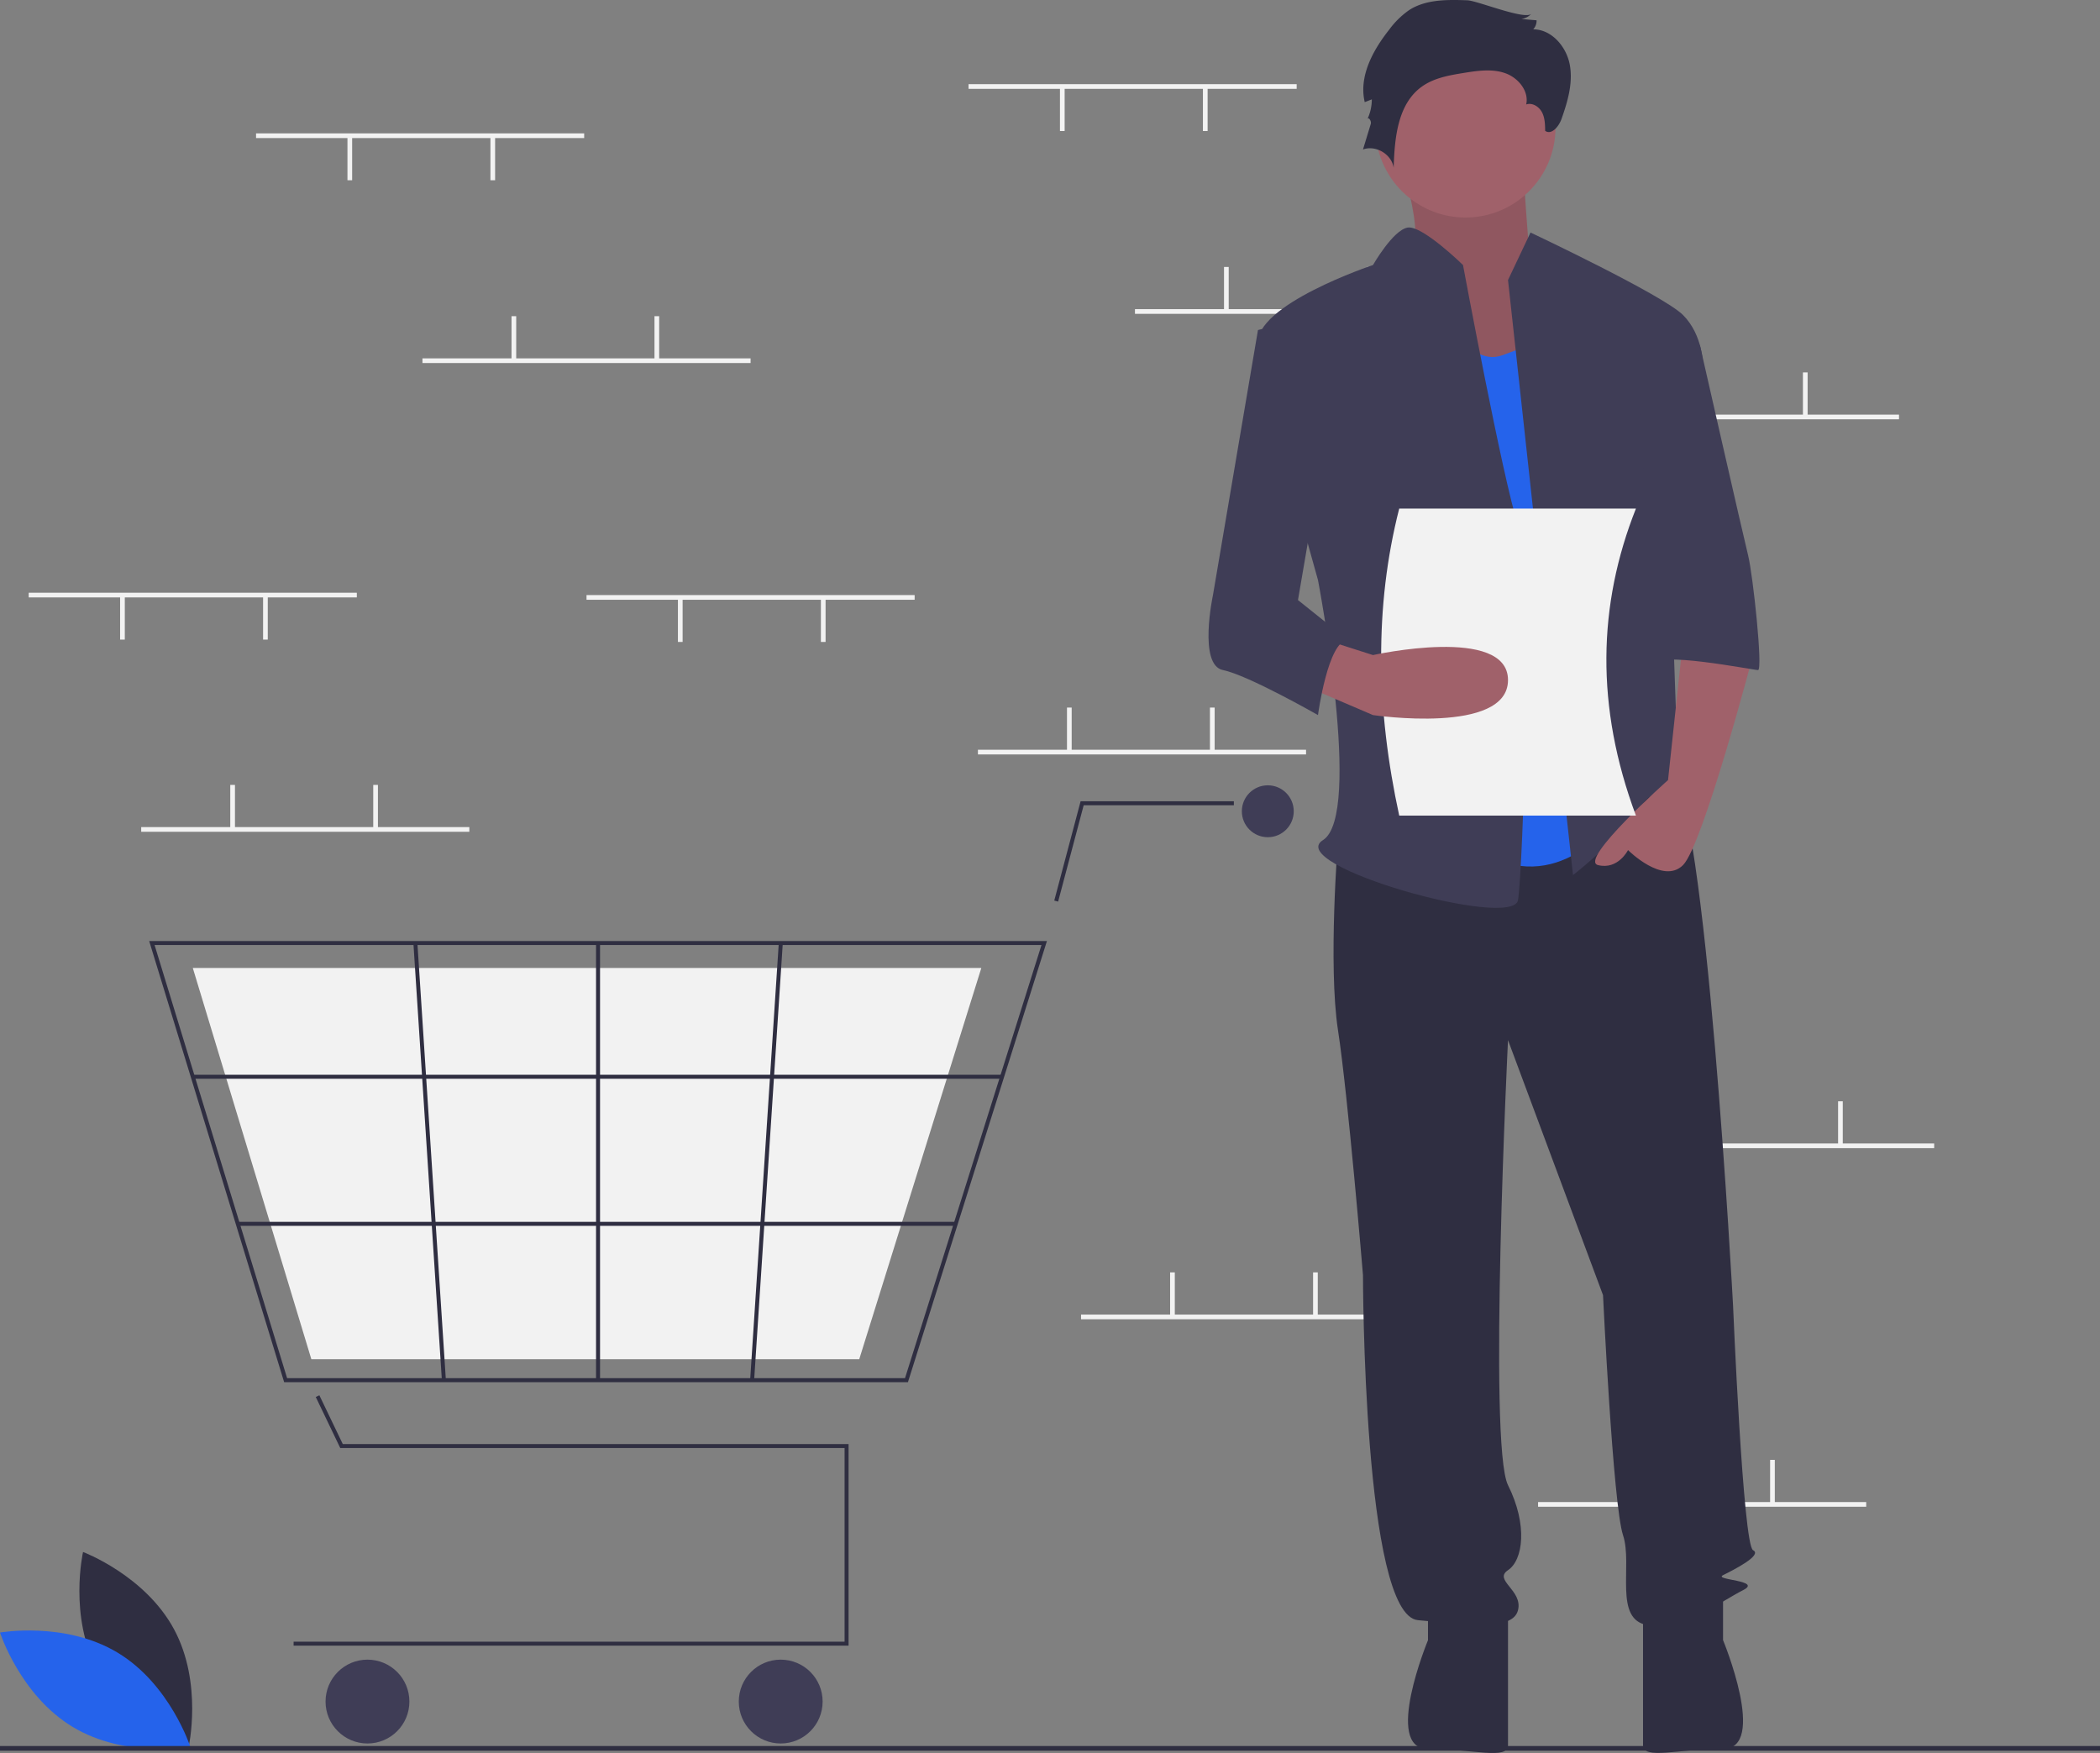 <svg xmlns="http://www.w3.org/2000/svg" data-name="Layer 1" width="896" height="747.971" viewBox="0 0 896 747.971" xmlns:xlink="http://www.w3.org/1999/xlink"><rect x="0" y="0" width="896" height="747.971" fill="#808080" stroke="none"/><title>empty_cart</title><path d="M193.634,788.752c12.428,23.049,38.806,32.944,38.806,32.944s6.227-27.475-6.201-50.524-38.806-32.944-38.806-32.944S181.206,765.703,193.634,788.752Z" transform="translate(-152 -76.014)" fill="#2f2e41"/><path d="M202.177,781.169c22.438,13.5,31.08,40.314,31.08,40.314s-27.738,4.927-50.177-8.573S152,772.596,152,772.596,179.738,767.67,202.177,781.169Z" transform="translate(-152 -76.014)" fill="#2563eb"/><rect x="413.248" y="35.908" width="140" height="2" fill="#f2f2f2"/><rect x="513.249" y="37.408" width="2" height="18.5" fill="#f2f2f2"/><rect x="452.248" y="37.408" width="2" height="18.5" fill="#f2f2f2"/><rect x="484.248" y="131.908" width="140" height="2" fill="#f2f2f2"/><rect x="522.249" y="113.908" width="2" height="18.5" fill="#f2f2f2"/><rect x="583.249" y="113.908" width="2" height="18.5" fill="#f2f2f2"/><rect x="670.249" y="176.908" width="140" height="2" fill="#f2f2f2"/><rect x="708.249" y="158.908" width="2" height="18.5" fill="#f2f2f2"/><rect x="769.249" y="158.908" width="2" height="18.5" fill="#f2f2f2"/><rect x="656.249" y="640.908" width="140" height="2" fill="#f2f2f2"/><rect x="694.249" y="622.908" width="2" height="18.5" fill="#f2f2f2"/><rect x="755.249" y="622.908" width="2" height="18.5" fill="#f2f2f2"/><rect x="417.248" y="319.908" width="140" height="2" fill="#f2f2f2"/><rect x="455.248" y="301.908" width="2" height="18.5" fill="#f2f2f2"/><rect x="516.249" y="301.908" width="2" height="18.5" fill="#f2f2f2"/><rect x="461.248" y="560.908" width="140" height="2" fill="#f2f2f2"/><rect x="499.248" y="542.908" width="2" height="18.5" fill="#f2f2f2"/><rect x="560.249" y="542.908" width="2" height="18.5" fill="#f2f2f2"/><rect x="685.249" y="487.908" width="140" height="2" fill="#f2f2f2"/><rect x="723.249" y="469.908" width="2" height="18.5" fill="#f2f2f2"/><rect x="784.249" y="469.908" width="2" height="18.5" fill="#f2f2f2"/><polygon points="362.06 702.184 125.274 702.184 125.274 700.481 360.356 700.481 360.356 617.861 145.18 617.861 134.727 596.084 136.263 595.347 146.252 616.157 362.06 616.157 362.06 702.184" fill="#2f2e41"/><circle cx="156.789" cy="726.033" r="17.887" fill="#3f3d56"/><circle cx="333.101" cy="726.033" r="17.887" fill="#3f3d56"/><circle cx="540.927" cy="346.153" r="11.073" fill="#3f3d56"/><path d="M539.385,665.767H273.237L215.648,477.531H598.693l-.349,1.108Zm-264.889-1.704H538.136l58.234-184.83H217.951Z" transform="translate(-152 -76.014)" fill="#2f2e41"/><polygon points="366.61 579.958 132.842 579.958 82.26 413.015 418.701 413.015 418.395 413.998 366.61 579.958" fill="#f2f2f2"/><polygon points="451.465 384.7 449.818 384.263 461.059 341.894 526.448 341.894 526.448 343.598 462.37 343.598 451.465 384.7" fill="#2f2e41"/><rect x="82.258" y="458.584" width="345.293" height="1.704" fill="#2f2e41"/><rect x="101.459" y="521.344" width="306.319" height="1.704" fill="#2f2e41"/><rect x="254.314" y="402.368" width="1.704" height="186.533" fill="#2f2e41"/><rect x="385.557" y="570.797" width="186.929" height="1.704" transform="translate(-274.739 936.235) rotate(-86.249)" fill="#2f2e41"/><rect x="334.457" y="478.185" width="1.704" height="186.929" transform="translate(-188.469 -52.996) rotate(-3.729)" fill="#2f2e41"/><rect y="745" width="896" height="2" fill="#2f2e41"/><path d="M747.411,137.89s14.618,41.606,5.622,48.007S783.394,244.573,783.394,244.573l47.229-12.802-25.863-43.74s-3.373-43.74-3.373-50.141S747.411,137.89,747.411,137.89Z" transform="translate(-152 -76.014)" fill="#a0616a"/><path d="M747.411,137.89s14.618,41.606,5.622,48.007S783.394,244.573,783.394,244.573l47.229-12.802-25.863-43.74s-3.373-43.74-3.373-50.141S747.411,137.89,747.411,137.89Z" transform="translate(-152 -76.014)" opacity="0.1"/><path d="M722.874,434.468s-4.267,53.341,0,81.079,10.668,104.549,10.668,104.549,0,145.089,23.47,147.222,40.539,4.267,42.673-4.267-10.668-12.802-4.267-17.069,8.535-19.203,0-36.272,0-189.895,0-189.895l40.539,108.816s4.267,89.614,8.535,102.415-4.267,36.272,10.668,38.406,32.005-10.668,40.539-14.936-12.802-4.267-8.535-6.401,17.069-8.535,12.802-10.668-8.535-104.549-8.535-104.549S879.697,414.199,864.762,405.664s-24.537,6.166-24.537,6.166Z" transform="translate(-152 -76.014)" fill="#2f2e41"/><path d="M761.279,758.784v17.069s-19.203,46.399,0,46.399,34.138,4.808,34.138-1.593V763.051Z" transform="translate(-152 -76.014)" fill="#2f2e41"/><path d="M887.165,758.754v17.069s19.203,46.399,0,46.399-34.138,4.808-34.138-1.593V763.021Z" transform="translate(-152 -76.014)" fill="#2f2e41"/><circle cx="625.282" cy="54.408" r="38.406" fill="#a0616a"/><path d="M765.547,201.9s10.668,32.005,27.738,25.604l17.069-6.401L840.225,425.934s-23.47,34.138-57.609,12.802S765.547,201.9,765.547,201.9Z" transform="translate(-152 -76.014)" fill="#2563eb"/><path d="M795.418,195.499l9.601-20.27s56.542,26.671,65.076,35.205,8.535,21.337,8.535,21.337l-14.936,53.341s4.267,117.351,4.267,121.618,14.936,27.738,4.267,19.203-12.802-17.069-21.337-4.267-27.738,27.738-27.738,27.738Z" transform="translate(-152 -76.014)" fill="#3f3d56"/><path d="M870.096,349.122l-6.401,59.742s-38.406,34.138-29.871,36.272,12.802-6.401,12.802-6.401,14.936,14.936,23.47,6.401S899.967,355.523,899.967,355.523Z" transform="translate(-152 -76.014)" fill="#a0616a"/><path d="M778.1,76.144c-8.514-.304-17.625-.455-24.804,4.133a36.313,36.313,0,0,0-8.572,8.392c-6.992,8.838-13.033,19.959-10.436,30.925l3.016-1.176a19.751,19.751,0,0,1-1.905,8.463c.425-1.235,1.847.762,1.466,2.011L733.543,139.792c5.462-2.002,12.257,2.052,13.088,7.81.38-12.661,1.693-27.18,11.964-34.593,5.18-3.739,11.735-4.88,18.042-5.894,5.818-.935,11.918-1.827,17.491.089s10.319,7.615,9.055,13.371c2.57-.885,5.444.906,6.713,3.309s1.337,5.237,1.375,7.955c2.739,1.936,5.856-1.908,6.973-5.071,2.62-7.424,4.949-15.327,3.538-23.073s-7.723-15.148-15.596-15.174a5.467,5.467,0,0,0,1.422-3.849l-6.489-.548a7.172,7.172,0,0,0,4.286-2.26C802.798,84.731,782.313,76.295,778.1,76.144Z" transform="translate(-152 -76.014)" fill="#2f2e41"/><path d="M776.215,189.098s-17.369-17.021-23.62-15.978S737.809,189.098,737.809,189.098s-51.208,17.069-49.074,34.138S714.339,323.518,714.339,323.518s19.203,100.282,2.134,110.95,81.079,38.406,83.213,25.604,6.401-140.821,0-160.024S776.215,189.098,776.215,189.098Z" transform="translate(-152 -76.014)" fill="#3f3d56"/><path d="M850.893,223.236h26.383S895.7,304.315,897.833,312.85s6.401,49.074,4.267,49.074-44.807-8.535-44.807-2.134Z" transform="translate(-152 -76.014)" fill="#3f3d56"/><path d="M850,424.014H749c-9.856-45.34-10.68-89.146,0-131H850C833.701,334.115,832.682,377.621,850,424.014Z" transform="translate(-152 -76.014)" fill="#f2f2f2"/><path d="M707.938,368.325,737.809,381.127s57.609,8.535,57.609-14.936-57.609-10.668-57.609-10.668L718.605,349.383Z" transform="translate(-152 -76.014)" fill="#a0616a"/><path d="M714.339,210.435l-25.604,6.401L669.532,329.919s-6.401,29.871,4.267,32.005S714.339,381.127,714.339,381.127s4.267-32.005,12.802-32.005L705.804,332.053,718.606,257.375Z" transform="translate(-152 -76.014)" fill="#3f3d56"/><rect x="60.248" y="352.908" width="140" height="2" fill="#f2f2f2"/><rect x="98.249" y="334.908" width="2" height="18.5" fill="#f2f2f2"/><rect x="159.249" y="334.908" width="2" height="18.5" fill="#f2f2f2"/><rect x="109.249" y="56.908" width="140" height="2" fill="#f2f2f2"/><rect x="209.249" y="58.408" width="2" height="18.5" fill="#f2f2f2"/><rect x="148.249" y="58.408" width="2" height="18.5" fill="#f2f2f2"/><rect x="250.249" y="253.908" width="140" height="2" fill="#f2f2f2"/><rect x="350.248" y="255.408" width="2" height="18.5" fill="#f2f2f2"/><rect x="289.248" y="255.408" width="2" height="18.5" fill="#f2f2f2"/><rect x="12.248" y="252.908" width="140" height="2" fill="#f2f2f2"/><rect x="112.249" y="254.408" width="2" height="18.5" fill="#f2f2f2"/><rect x="51.248" y="254.408" width="2" height="18.5" fill="#f2f2f2"/><rect x="180.249" y="152.908" width="140" height="2" fill="#f2f2f2"/><rect x="218.249" y="134.908" width="2" height="18.5" fill="#f2f2f2"/><rect x="279.248" y="134.908" width="2" height="18.5" fill="#f2f2f2"/></svg>